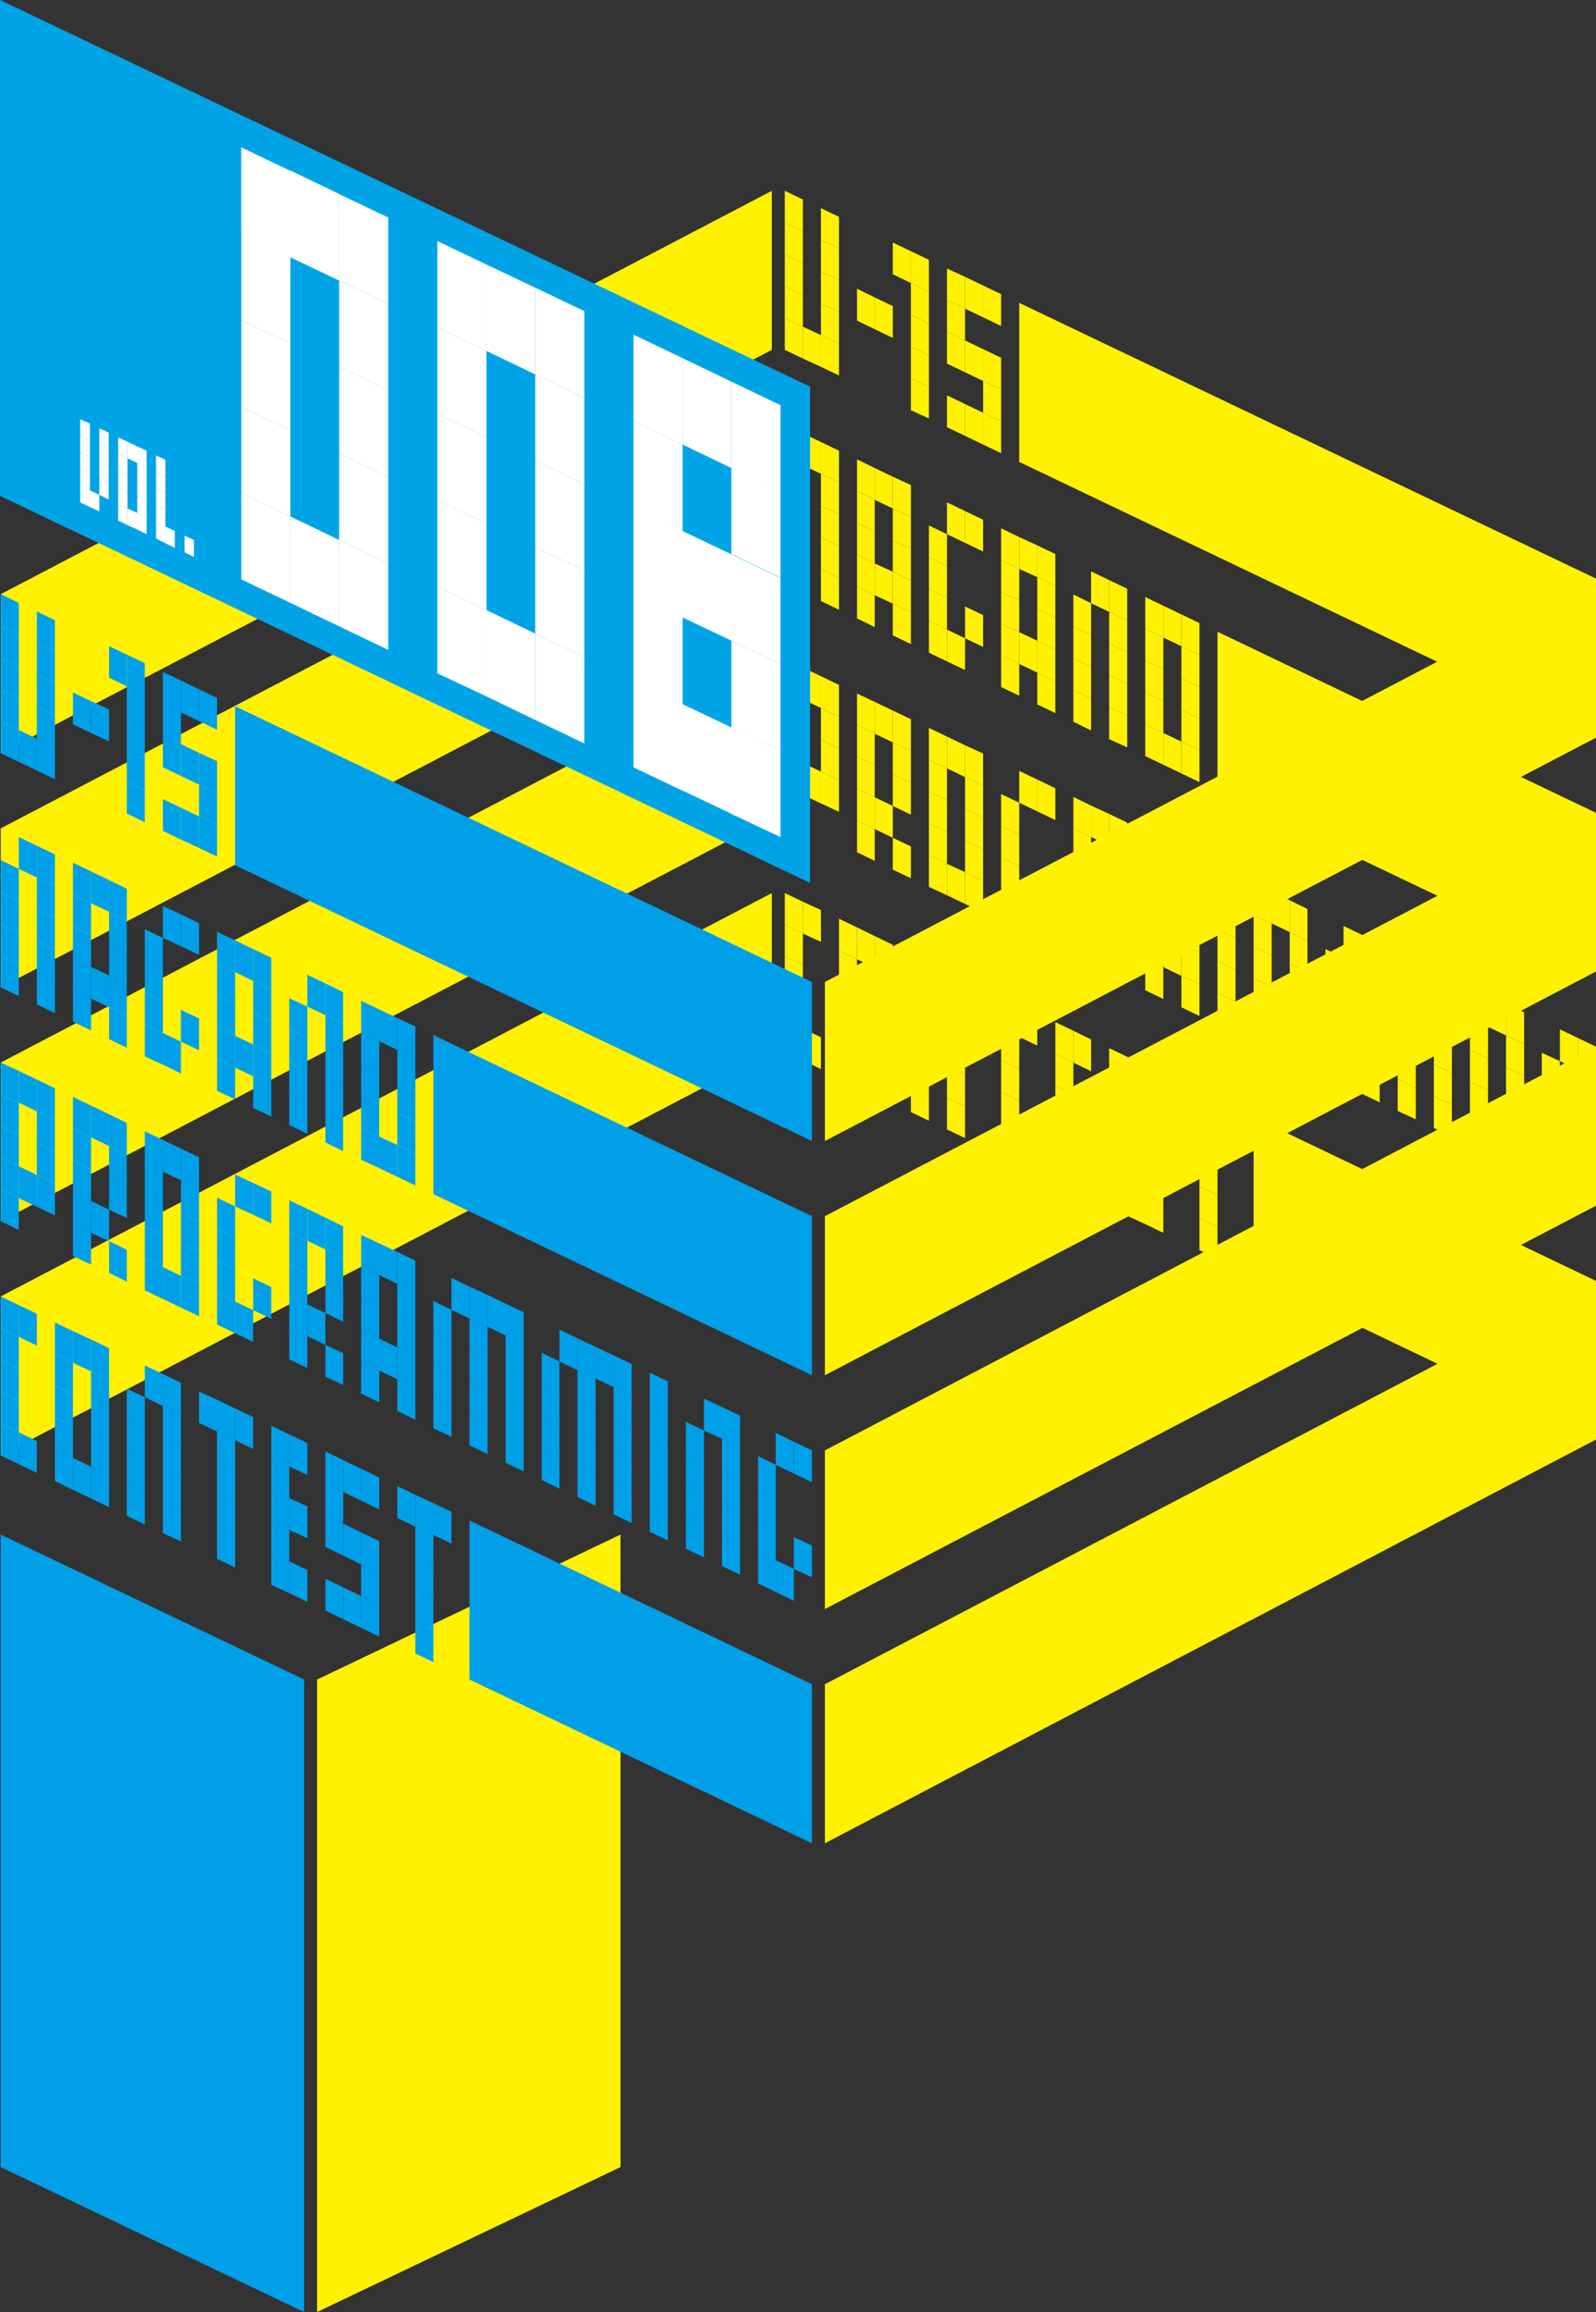 <?xml version="1.0" encoding="UTF-8"?>
<svg id="_レイヤー_1" xmlns="http://www.w3.org/2000/svg" version="1.1" viewBox="0 0 441.9 639.7">
  <rect x="0" y="0" width="441.9" height="639.7" fill="#333333" stroke="none"/>
  <!-- Generator: Adobe Illustrator 29.3.1, SVG Export Plug-In . SVG Version: 2.1.0 Build 151)  -->
  <defs>
    <style>
      .st0 {
        fill: #00a4e6;
      }

      .st1 {
        fill: #fff;
      }

      .st2 {
        fill: #00a0e9;
      }

      .st3 {
        fill: #fff100;
      }
    </style>
  </defs>
  <g>
    <polygon class="st3" points=".2 402.7 213.7 291 213.7 247.1 .2 358.7 .2 402.7"/>
    <polygon class="st3" points=".2 337.9 213.7 226.3 213.7 182.3 .2 294 .2 337.9"/>
    <polygon class="st3" points=".2 273.2 213.7 161.5 213.7 117.6 .2 229.2 .2 273.2"/>
    <polygon class="st3" points=".2 208.4 213.7 96.8 213.7 52.8 .2 164.4 .2 208.4"/>
    <g>
      <g>
        <g>
          <polygon class="st3" points="272.2 123 267.2 120.6 267.2 111.8 272.2 114.2 272.2 123"/>
          <polygon class="st3" points="222.3 64 217.3 61.6 217.3 52.8 222.3 55.2 222.3 64"/>
          <polygon class="st3" points="222.3 72.8 217.3 70.4 217.3 61.6 222.3 64 222.3 72.8"/>
          <polygon class="st3" points="222.3 81.6 217.3 79.2 217.3 70.4 222.3 72.8 222.3 81.6"/>
          <polygon class="st3" points="222.3 90.4 217.3 88 217.3 79.2 222.3 81.6 222.3 90.4"/>
          <polygon class="st3" points="222.3 99.2 217.3 96.8 217.3 88 222.3 90.4 222.3 99.2"/>
          <polygon class="st3" points="232.3 103.9 227.3 101.5 227.3 92.7 232.3 95.1 232.3 103.9"/>
          <polygon class="st3" points="232.3 68.7 227.3 66.4 227.3 57.6 232.3 60 232.3 68.7"/>
          <polygon class="st3" points="232.3 77.5 227.3 75.2 227.3 66.4 232.3 68.7 232.3 77.5"/>
          <polygon class="st3" points="232.3 86.3 227.3 84 227.3 75.2 232.3 77.5 232.3 86.3"/>
          <polygon class="st3" points="232.3 95.1 227.3 92.7 227.3 84 232.3 86.3 232.3 95.1"/>
          <polygon class="st3" points="252.2 78.3 247.2 75.9 247.2 67.1 252.2 69.5 252.2 78.3"/>
          <polygon class="st3" points="242.2 91.1 237.3 88.7 237.3 79.9 242.2 82.3 242.2 91.1"/>
          <polygon class="st3" points="247.2 93.5 242.2 91.1 242.2 82.3 247.2 84.7 247.2 93.5"/>
          <polygon class="st3" points="257.2 80.7 252.2 78.3 252.2 69.5 257.2 71.9 257.2 80.7"/>
          <polygon class="st3" points="257.2 89.5 252.2 87.1 252.2 78.3 257.2 80.7 257.2 89.5"/>
          <polygon class="st3" points="257.2 98.3 252.2 95.9 252.2 87.1 257.2 89.5 257.2 98.3"/>
          <polygon class="st3" points="257.2 107.1 252.2 104.7 252.2 95.9 257.2 98.3 257.2 107.1"/>
          <polygon class="st3" points="257.2 115.8 252.2 113.5 252.2 104.7 257.2 107.1 257.2 115.8"/>
          <polygon class="st3" points="267.2 85.4 262.2 83.1 262.2 74.3 267.2 76.6 267.2 85.4"/>
          <polygon class="st3" points="267.2 94.2 262.2 91.8 262.2 83.1 267.2 85.4 267.2 94.2"/>
          <polygon class="st3" points="267.2 103 262.2 100.6 262.2 91.8 267.2 94.2 267.2 103"/>
          <polygon class="st3" points="267.2 120.6 262.2 118.2 262.2 109.4 267.2 111.8 267.2 120.6"/>
          <polygon class="st3" points="277.2 125.4 272.2 123 272.2 114.2 277.2 116.6 277.2 125.4"/>
          <polygon class="st3" points="277.2 90.2 272.2 87.8 272.2 79 277.2 81.4 277.2 90.2"/>
          <polygon class="st3" points="272.2 87.8 267.2 85.4 267.2 76.6 272.2 79 272.2 87.8"/>
          <polygon class="st3" points="272.2 105.4 267.2 103 267.2 94.2 272.2 96.6 272.2 105.4"/>
          <polygon class="st3" points="277.2 107.8 272.2 105.4 272.2 96.6 277.2 99 277.2 107.8"/>
          <polygon class="st3" points="277.2 116.6 272.2 114.2 272.2 105.4 277.2 107.8 277.2 116.6"/>
          <polygon class="st3" points="227.3 101.5 222.3 99.2 222.3 90.4 227.3 92.7 227.3 101.5"/>
        </g>
        <polygon class="st3" points="441.9 204.1 282.2 127.8 282.2 83.8 441.9 160.1 441.9 204.1"/>
      </g>
      <g>
        <g>
          <polygon class="st3" points="227.3 157.5 232.3 159.9 232.3 168.7 227.3 166.3 227.3 157.5"/>
          <polygon class="st3" points="227.3 148.7 232.3 151.1 232.3 159.9 227.3 157.5 227.3 148.7"/>
          <polygon class="st3" points="227.3 139.9 232.3 142.3 232.3 151.1 227.3 148.7 227.3 139.9"/>
          <polygon class="st3" points="227.3 131.1 232.3 133.5 232.3 142.3 227.3 139.9 227.3 131.1"/>
          <polygon class="st3" points="227.3 122.3 232.3 124.7 232.3 133.5 227.3 131.1 227.3 122.3"/>
          <polygon class="st3" points="217.3 152.7 222.3 155.1 222.3 163.9 217.3 161.5 217.3 152.7"/>
          <polygon class="st3" points="217.3 143.9 222.3 146.3 222.3 155.1 217.3 152.7 217.3 143.9"/>
          <polygon class="st3" points="217.3 135.1 222.3 137.5 222.3 146.3 217.3 143.9 217.3 135.1"/>
          <polygon class="st3" points="217.3 126.4 222.3 128.7 222.3 137.5 217.3 135.1 217.3 126.4"/>
          <polygon class="st3" points="222.3 119.9 227.3 122.3 227.3 131.1 222.3 128.7 222.3 119.9"/>
          <polygon class="st3" points="247.2 167 252.2 169.4 252.2 178.2 247.2 175.8 247.2 167"/>
          <polygon class="st3" points="247.2 158.2 252.2 160.6 252.2 169.4 247.2 167 247.2 158.2"/>
          <polygon class="st3" points="247.2 149.5 252.2 151.8 252.2 160.6 247.2 158.2 247.2 149.5"/>
          <polygon class="st3" points="247.2 140.7 252.2 143 252.2 151.8 247.2 149.5 247.2 140.7"/>
          <polygon class="st3" points="247.2 131.9 252.2 134.2 252.2 143 247.2 140.7 247.2 131.9"/>
          <polygon class="st3" points="237.3 127.1 242.2 129.5 242.2 138.3 237.3 135.9 237.3 127.1"/>
          <polygon class="st3" points="237.3 162.3 242.2 164.7 242.2 173.5 237.3 171.1 237.3 162.3"/>
          <polygon class="st3" points="237.3 153.5 242.2 155.9 242.2 164.7 237.3 162.3 237.3 153.5"/>
          <polygon class="st3" points="242.2 155.9 247.2 158.2 247.2 167 242.2 164.7 242.2 155.9"/>
          <polygon class="st3" points="237.3 144.7 242.2 147.1 242.2 155.9 237.3 153.5 237.3 144.7"/>
          <polygon class="st3" points="237.3 135.9 242.2 138.3 242.2 147.1 237.3 144.7 237.3 135.9"/>
          <polygon class="st3" points="242.2 129.5 247.2 131.9 247.2 140.7 242.2 138.3 242.2 129.5"/>
          <polygon class="st3" points="267.2 167.8 272.2 170.2 272.2 179 267.2 176.6 267.2 167.8"/>
          <polygon class="st3" points="267.2 141.4 272.2 143.8 272.2 152.6 267.2 150.2 267.2 141.4"/>
          <polygon class="st3" points="257.2 171.8 262.2 174.2 262.2 183 257.2 180.6 257.2 171.8"/>
          <polygon class="st3" points="257.2 163 262.2 165.4 262.2 174.2 257.2 171.8 257.2 163"/>
          <polygon class="st3" points="262.2 174.2 267.2 176.6 267.2 185.4 262.2 183 262.2 174.2"/>
          <polygon class="st3" points="257.2 154.2 262.2 156.6 262.2 165.4 257.2 163 257.2 154.2"/>
          <polygon class="st3" points="257.2 145.4 262.2 147.8 262.2 156.6 257.2 154.2 257.2 145.4"/>
          <polygon class="st3" points="262.2 139 267.2 141.4 267.2 150.2 262.2 147.8 262.2 139"/>
          <polygon class="st3" points="287.2 186.1 292.2 188.5 292.2 197.3 287.2 194.9 287.2 186.1"/>
          <polygon class="st3" points="287.2 177.3 292.2 179.7 292.2 188.5 287.2 186.1 287.2 177.3"/>
          <polygon class="st3" points="287.2 168.5 292.2 170.9 292.2 179.7 287.2 177.3 287.2 168.5"/>
          <polygon class="st3" points="287.2 159.7 292.2 162.1 292.2 170.9 287.2 168.5 287.2 159.7"/>
          <polygon class="st3" points="287.2 150.9 292.2 153.3 292.2 162.1 287.2 159.7 287.2 150.9"/>
          <polygon class="st3" points="277.2 146.2 282.2 148.6 282.2 157.4 277.2 155 277.2 146.2"/>
          <polygon class="st3" points="277.2 181.3 282.2 183.7 282.2 192.5 277.2 190.1 277.2 181.3"/>
          <polygon class="st3" points="277.2 172.6 282.2 174.9 282.2 183.7 277.2 181.3 277.2 172.6"/>
          <polygon class="st3" points="282.2 174.9 287.2 177.3 287.2 186.1 282.2 183.7 282.2 174.9"/>
          <polygon class="st3" points="277.2 163.8 282.2 166.1 282.2 174.9 277.2 172.6 277.2 163.8"/>
          <polygon class="st3" points="277.2 155 282.2 157.4 282.2 166.1 277.2 163.8 277.2 155"/>
          <polygon class="st3" points="282.2 148.6 287.2 150.9 287.2 159.7 282.2 157.4 282.2 148.6"/>
          <polygon class="st3" points="307.1 195.7 312.1 198 312.1 206.8 307.1 204.5 307.1 195.7"/>
          <polygon class="st3" points="307.1 186.9 312.1 189.2 312.1 198 307.1 195.7 307.1 186.9"/>
          <polygon class="st3" points="307.1 178.1 312.1 180.5 312.1 189.2 307.1 186.9 307.1 178.1"/>
          <polygon class="st3" points="307.1 169.3 312.1 171.7 312.1 180.5 307.1 178.1 307.1 169.3"/>
          <polygon class="st3" points="307.1 160.5 312.1 162.9 312.1 171.7 307.1 169.3 307.1 160.5"/>
          <polygon class="st3" points="297.2 190.9 302.1 193.3 302.1 202.1 297.2 199.7 297.2 190.9"/>
          <polygon class="st3" points="297.2 182.1 302.1 184.5 302.1 193.3 297.2 190.9 297.2 182.1"/>
          <polygon class="st3" points="297.2 173.3 302.1 175.7 302.1 184.5 297.2 182.1 297.2 173.3"/>
          <polygon class="st3" points="297.2 164.5 302.1 166.9 302.1 175.7 297.2 173.3 297.2 164.5"/>
          <polygon class="st3" points="302.1 158.1 307.1 160.5 307.1 169.3 302.1 166.9 302.1 158.1"/>
          <polygon class="st3" points="327.1 205.2 332.1 207.6 332.1 216.4 327.1 214 327.1 205.2"/>
          <polygon class="st3" points="327.1 196.4 332.1 198.8 332.1 207.6 327.1 205.2 327.1 196.4"/>
          <polygon class="st3" points="327.1 187.6 332.1 190 332.1 198.8 327.1 196.4 327.1 187.6"/>
          <polygon class="st3" points="327.1 178.8 332.1 181.2 332.1 190 327.1 187.6 327.1 178.8"/>
          <polygon class="st3" points="327.1 170 332.1 172.4 332.1 181.2 327.1 178.8 327.1 170"/>
          <polygon class="st3" points="317.1 165.2 322.1 167.6 322.1 176.4 317.1 174 317.1 165.2"/>
          <polygon class="st3" points="317.1 200.4 322.1 202.8 322.1 211.6 317.1 209.2 317.1 200.4"/>
          <polygon class="st3" points="317.1 191.6 322.1 194 322.1 202.8 317.1 200.4 317.1 191.6"/>
          <polygon class="st3" points="322.1 202.8 327.1 205.2 327.1 214 322.1 211.6 322.1 202.8"/>
          <polygon class="st3" points="317.1 182.8 322.1 185.2 322.1 194 317.1 191.6 317.1 182.8"/>
          <polygon class="st3" points="317.1 174 322.1 176.4 322.1 185.2 317.1 182.8 317.1 174"/>
          <polygon class="st3" points="322.1 167.6 327.1 170 327.1 178.8 322.1 176.4 322.1 167.6"/>
        </g>
        <polygon class="st3" points="441.9 268.8 337.1 218.8 337.1 174.8 441.9 224.9 441.9 268.8"/>
      </g>
      <g>
        <g>
          <polygon class="st3" points="217.3 247.1 222.3 249.5 222.3 258.3 217.3 255.9 217.3 247.1"/>
          <polygon class="st3" points="217.3 282.3 222.3 284.6 222.3 293.4 217.3 291 217.3 282.3"/>
          <polygon class="st3" points="217.3 273.5 222.3 275.8 222.3 284.6 217.3 282.3 217.3 273.5"/>
          <polygon class="st3" points="222.3 284.6 227.3 287 227.3 295.8 222.3 293.4 222.3 284.6"/>
          <polygon class="st3" points="217.3 264.7 222.3 267 222.3 275.8 217.3 273.5 217.3 264.7"/>
          <polygon class="st3" points="217.3 255.9 222.3 258.3 222.3 267 217.3 264.7 217.3 255.9"/>
          <polygon class="st3" points="222.3 249.5 227.3 251.8 227.3 260.6 222.3 258.3 222.3 249.5"/>
          <polygon class="st3" points="242.2 294.2 247.2 296.6 247.2 305.4 242.2 303 242.2 294.2"/>
          <polygon class="st3" points="242.2 285.4 247.2 287.8 247.2 296.6 242.2 294.2 242.2 285.4"/>
          <polygon class="st3" points="242.2 276.6 247.2 279 247.2 287.8 242.2 285.4 242.2 276.6"/>
          <polygon class="st3" points="242.2 267.8 247.2 270.2 247.2 279 242.2 276.6 242.2 267.8"/>
          <polygon class="st3" points="242.2 259 247.2 261.4 247.2 270.2 242.2 267.8 242.2 259"/>
          <polygon class="st3" points="232.3 254.2 237.3 256.6 237.3 265.4 232.3 263 232.3 254.2"/>
          <polygon class="st3" points="232.3 289.4 237.3 291.8 237.3 300.6 232.3 298.2 232.3 289.4"/>
          <polygon class="st3" points="232.3 280.6 237.3 283 237.3 291.8 232.3 289.4 232.3 280.6"/>
          <polygon class="st3" points="237.3 291.8 242.2 294.2 242.2 303 237.3 300.6 237.3 291.8"/>
          <polygon class="st3" points="232.3 271.8 237.3 274.2 237.3 283 232.3 280.6 232.3 271.8"/>
          <polygon class="st3" points="232.3 263 237.3 265.4 237.3 274.2 232.3 271.8 232.3 263"/>
          <polygon class="st3" points="237.3 256.6 242.2 259 242.2 267.8 237.3 265.4 237.3 256.6"/>
          <polygon class="st3" points="262.2 303.7 267.2 306.1 267.2 314.9 262.2 312.5 262.2 303.7"/>
          <polygon class="st3" points="262.2 294.9 267.2 297.3 267.2 306.1 262.2 303.7 262.2 294.9"/>
          <polygon class="st3" points="262.2 286.1 267.2 288.5 267.2 297.3 262.2 294.9 262.2 286.1"/>
          <polygon class="st3" points="262.2 277.3 267.2 279.7 267.2 288.5 262.2 286.1 262.2 277.3"/>
          <polygon class="st3" points="262.2 268.5 267.2 270.9 267.2 279.7 262.2 277.3 262.2 268.5"/>
          <polygon class="st3" points="252.2 298.9 257.2 301.3 257.2 310.1 252.2 307.7 252.2 298.9"/>
          <polygon class="st3" points="252.2 290.1 257.2 292.5 257.2 301.3 252.2 298.9 252.2 290.1"/>
          <polygon class="st3" points="252.2 281.4 257.2 283.7 257.2 292.5 252.2 290.1 252.2 281.4"/>
          <polygon class="st3" points="252.2 272.6 257.2 274.9 257.2 283.7 252.2 281.4 252.2 272.6"/>
          <polygon class="st3" points="257.2 266.2 262.2 268.5 262.2 277.3 257.2 274.9 257.2 266.2"/>
          <polygon class="st3" points="282.2 278.1 287.2 280.5 287.2 289.3 282.2 286.9 282.2 278.1"/>
          <polygon class="st3" points="272.2 273.3 277.2 275.7 277.2 284.5 272.2 282.1 272.2 273.3"/>
          <polygon class="st3" points="277.2 310.9 282.2 313.3 282.2 322 277.2 319.7 277.2 310.9"/>
          <polygon class="st3" points="277.2 302.1 282.2 304.5 282.2 313.3 277.2 310.9 277.2 302.1"/>
          <polygon class="st3" points="277.2 293.3 282.2 295.7 282.2 304.5 277.2 302.1 277.2 293.3"/>
          <polygon class="st3" points="277.2 284.5 282.2 286.9 282.2 295.7 277.2 293.3 277.2 284.5"/>
          <polygon class="st3" points="277.2 275.7 282.2 278.1 282.2 286.9 277.2 284.5 277.2 275.7"/>
          <polygon class="st3" points="297.2 320.4 302.1 322.8 302.1 331.6 297.2 329.2 297.2 320.4"/>
          <polygon class="st3" points="297.2 302.8 302.1 305.2 302.1 314 297.2 311.6 297.2 302.8"/>
          <polygon class="st3" points="297.2 285.2 302.1 287.6 302.1 296.4 297.2 294 297.2 285.2"/>
          <polygon class="st3" points="292.2 282.8 297.2 285.2 297.2 294 292.2 291.6 292.2 282.8"/>
          <polygon class="st3" points="292.2 318 297.2 320.4 297.2 329.2 292.2 326.8 292.2 318"/>
          <polygon class="st3" points="292.2 309.2 297.2 311.6 297.2 320.4 292.2 318 292.2 309.2"/>
          <polygon class="st3" points="292.2 300.4 297.2 302.8 297.2 311.6 292.2 309.2 292.2 300.4"/>
          <polygon class="st3" points="292.2 291.6 297.2 294 297.2 302.8 292.2 300.4 292.2 291.6"/>
          <polygon class="st3" points="317.1 329.9 322.1 332.3 322.1 341.1 317.1 338.7 317.1 329.9"/>
          <polygon class="st3" points="312.1 310 317.1 312.4 317.1 321.1 312.1 318.8 312.1 310"/>
          <polygon class="st3" points="317.1 312.4 322.1 314.7 322.1 323.5 317.1 321.1 317.1 312.4"/>
          <polygon class="st3" points="317.1 321.1 322.1 323.5 322.1 332.3 317.1 329.9 317.1 321.1"/>
          <polygon class="st3" points="317.1 294.8 322.1 297.1 322.1 305.9 317.1 303.6 317.1 294.8"/>
          <polygon class="st3" points="307.1 290 312.1 292.4 312.1 301.2 307.1 298.8 307.1 290"/>
          <polygon class="st3" points="307.1 325.2 312.1 327.6 312.1 336.4 307.1 334 307.1 325.2"/>
          <polygon class="st3" points="312.1 327.6 317.1 329.9 317.1 338.7 312.1 336.4 312.1 327.6"/>
          <polygon class="st3" points="307.1 307.6 312.1 310 312.1 318.8 307.1 316.4 307.1 307.6"/>
          <polygon class="st3" points="307.1 298.8 312.1 301.2 312.1 310 307.1 307.6 307.1 298.8"/>
          <polygon class="st3" points="312.1 292.4 317.1 294.8 317.1 303.6 312.1 301.2 312.1 292.4"/>
          <polygon class="st3" points="337.1 304.3 342.1 306.7 342.1 315.5 337.1 313.1 337.1 304.3"/>
          <polygon class="st3" points="327.1 299.5 332.1 301.9 332.1 310.7 327.1 308.3 327.1 299.5"/>
          <polygon class="st3" points="332.1 337.1 337.1 339.5 337.1 348.3 332.1 345.9 332.1 337.1"/>
          <polygon class="st3" points="332.1 328.3 337.1 330.7 337.1 339.5 332.1 337.1 332.1 328.3"/>
          <polygon class="st3" points="332.1 319.5 337.1 321.9 337.1 330.7 332.1 328.3 332.1 319.5"/>
          <polygon class="st3" points="332.1 310.7 337.1 313.1 337.1 321.9 332.1 319.5 332.1 310.7"/>
          <polygon class="st3" points="332.1 301.9 337.1 304.3 337.1 313.1 332.1 310.7 332.1 301.9"/>
        </g>
        <polygon class="st3" points="441.9 398.3 347.1 353 347.1 309.1 441.9 354.4 441.9 398.3"/>
      </g>
      <g>
        <polygon class="st3" points="227.3 213.5 232.3 215.9 232.3 224.6 227.3 222.3 227.3 213.5"/>
        <polygon class="st3" points="222.3 211.1 227.3 213.5 227.3 222.3 222.3 219.9 222.3 211.1"/>
        <polygon class="st3" points="227.3 204.7 232.3 207.1 232.3 215.9 227.3 213.5 227.3 204.7"/>
        <polygon class="st3" points="227.3 195.9 232.3 198.3 232.3 207.1 227.3 204.7 227.3 195.9"/>
        <polygon class="st3" points="227.3 187.1 232.3 189.5 232.3 198.3 227.3 195.9 227.3 187.1"/>
        <polygon class="st3" points="217.3 182.3 222.3 184.7 222.3 193.5 217.3 191.1 217.3 182.3"/>
        <polygon class="st3" points="217.3 217.5 222.3 219.9 222.3 228.7 217.3 226.3 217.3 217.5"/>
        <polygon class="st3" points="217.3 208.7 222.3 211.1 222.3 219.9 217.3 217.5 217.3 208.7"/>
        <polygon class="st3" points="217.3 199.9 222.3 202.3 222.3 211.1 217.3 208.7 217.3 199.9"/>
        <polygon class="st3" points="217.3 191.1 222.3 193.5 222.3 202.3 217.3 199.9 217.3 191.1"/>
        <polygon class="st3" points="222.3 184.7 227.3 187.1 227.3 195.9 222.3 193.5 222.3 184.7"/>
        <polygon class="st3" points="247.2 231.8 252.2 234.2 252.2 243 247.2 240.6 247.2 231.8"/>
        <polygon class="st3" points="242.2 220.6 247.2 223 247.2 231.8 242.2 229.4 242.2 220.6"/>
        <polygon class="st3" points="247.2 214.2 252.2 216.6 252.2 225.4 247.2 223 247.2 214.2"/>
        <polygon class="st3" points="247.2 205.4 252.2 207.8 252.2 216.6 247.2 214.2 247.2 205.4"/>
        <polygon class="st3" points="247.2 196.6 252.2 199 252.2 207.8 247.2 205.4 247.2 196.6"/>
        <polygon class="st3" points="237.3 191.9 242.2 194.2 242.2 203 237.3 200.6 237.3 191.9"/>
        <polygon class="st3" points="237.3 227 242.2 229.4 242.2 238.2 237.3 235.8 237.3 227"/>
        <polygon class="st3" points="237.3 218.2 242.2 220.6 242.2 229.4 237.3 227 237.3 218.2"/>
        <polygon class="st3" points="237.3 209.4 242.2 211.8 242.2 220.6 237.3 218.2 237.3 209.4"/>
        <polygon class="st3" points="237.3 200.6 242.2 203 242.2 211.8 237.3 209.4 237.3 200.6"/>
        <polygon class="st3" points="242.2 194.2 247.2 196.6 247.2 205.4 242.2 203 242.2 194.2"/>
        <polygon class="st3" points="287.2 242.1 292.2 244.5 292.2 253.3 287.2 250.9 287.2 242.1"/>
        <polygon class="st3" points="287.2 215.7 292.2 218.1 292.2 226.9 287.2 224.5 287.2 215.7"/>
        <polygon class="st3" points="277.2 246.1 282.2 248.5 282.2 257.3 277.2 254.9 277.2 246.1"/>
        <polygon class="st3" points="277.2 237.3 282.2 239.7 282.2 248.5 277.2 246.1 277.2 237.3"/>
        <polygon class="st3" points="282.2 248.5 287.2 250.9 287.2 259.7 282.2 257.3 282.2 248.5"/>
        <polygon class="st3" points="277.2 228.5 282.2 230.9 282.2 239.7 277.2 237.3 277.2 228.5"/>
        <polygon class="st3" points="277.2 219.7 282.2 222.1 282.2 230.9 277.2 228.5 277.2 219.7"/>
        <polygon class="st3" points="282.2 213.3 287.2 215.7 287.2 224.5 282.2 222.1 282.2 213.3"/>
        <polygon class="st3" points="307.1 260.4 312.1 262.8 312.1 271.6 307.1 269.2 307.1 260.4"/>
        <polygon class="st3" points="302.1 249.2 307.1 251.6 307.1 260.4 302.1 258 302.1 249.2"/>
        <polygon class="st3" points="307.1 242.8 312.1 245.2 312.1 254 307.1 251.6 307.1 242.8"/>
        <polygon class="st3" points="307.1 234 312.1 236.4 312.1 245.2 307.1 242.8 307.1 234"/>
        <polygon class="st3" points="307.1 225.2 312.1 227.6 312.1 236.4 307.1 234 307.1 225.2"/>
        <polygon class="st3" points="297.2 220.5 302.1 222.9 302.1 231.6 297.2 229.3 297.2 220.5"/>
        <polygon class="st3" points="297.2 255.6 302.1 258 302.1 266.8 297.2 264.4 297.2 255.6"/>
        <polygon class="st3" points="297.2 246.9 302.1 249.2 302.1 258 297.2 255.6 297.2 246.9"/>
        <polygon class="st3" points="297.2 238.1 302.1 240.4 302.1 249.2 297.2 246.9 297.2 238.1"/>
        <polygon class="st3" points="297.2 229.3 302.1 231.6 302.1 240.4 297.2 238.1 297.2 229.3"/>
        <polygon class="st3" points="302.1 222.9 307.1 225.2 307.1 234 302.1 231.6 302.1 222.9"/>
        <polygon class="st3" points="327.1 270 332.1 272.3 332.1 281.1 327.1 278.7 327.1 270"/>
        <polygon class="st3" points="327.1 261.2 332.1 263.5 332.1 272.3 327.1 270 327.1 261.2"/>
        <polygon class="st3" points="327.1 252.4 332.1 254.7 332.1 263.5 327.1 261.2 327.1 252.4"/>
        <polygon class="st3" points="327.1 243.6 332.1 246 332.1 254.7 327.1 252.4 327.1 243.6"/>
        <polygon class="st3" points="327.1 234.8 332.1 237.2 332.1 246 327.1 243.6 327.1 234.8"/>
        <polygon class="st3" points="317.1 230 322.1 232.4 322.1 241.2 317.1 238.8 317.1 230"/>
        <polygon class="st3" points="317.1 265.2 322.1 267.6 322.1 276.4 317.1 274 317.1 265.2"/>
        <polygon class="st3" points="317.1 256.4 322.1 258.8 322.1 267.6 317.1 265.2 317.1 256.4"/>
        <polygon class="st3" points="322.1 258.8 327.1 261.2 327.1 270 322.1 267.6 322.1 258.8"/>
        <polygon class="st3" points="317.1 247.6 322.1 250 322.1 258.8 317.1 256.4 317.1 247.6"/>
        <polygon class="st3" points="317.1 238.8 322.1 241.2 322.1 250 317.1 247.6 317.1 238.8"/>
        <polygon class="st3" points="322.1 232.4 327.1 234.8 327.1 243.6 322.1 241.2 322.1 232.4"/>
        <polygon class="st3" points="347.1 279.5 352.1 281.9 352.1 290.7 347.1 288.3 347.1 279.5"/>
        <polygon class="st3" points="347.1 270.7 352.1 273.1 352.1 281.9 347.1 279.5 347.1 270.7"/>
        <polygon class="st3" points="347.1 261.9 352.1 264.3 352.1 273.1 347.1 270.7 347.1 261.9"/>
        <polygon class="st3" points="347.1 253.1 352.1 255.5 352.1 264.3 347.1 261.9 347.1 253.1"/>
        <polygon class="st3" points="347.1 244.3 352.1 246.7 352.1 255.5 347.1 253.1 347.1 244.3"/>
        <polygon class="st3" points="337.1 274.7 342.1 277.1 342.1 285.9 337.1 283.5 337.1 274.7"/>
        <polygon class="st3" points="337.1 265.9 342.1 268.3 342.1 277.1 337.1 274.7 337.1 265.9"/>
        <polygon class="st3" points="342.1 241.9 347.1 244.3 347.1 253.1 342.1 250.7 342.1 241.9"/>
        <polygon class="st3" points="357.1 284.3 362 286.6 362 295.4 357.1 293.1 357.1 284.3"/>
        <polygon class="st3" points="357.1 275.5 362 277.8 362 286.6 357.1 284.3 357.1 275.5"/>
        <polygon class="st3" points="357.1 266.7 362 269.1 362 277.8 357.1 275.5 357.1 266.7"/>
        <polygon class="st3" points="357.1 257.9 362 260.3 362 269.1 357.1 266.7 357.1 257.9"/>
        <polygon class="st3" points="357.1 249.1 362 251.5 362 260.3 357.1 257.9 357.1 249.1"/>
        <polygon class="st3" points="352.1 246.7 357.1 249.1 357.1 257.9 352.1 255.5 352.1 246.7"/>
        <polygon class="st3" points="337.1 257.1 342.1 259.5 342.1 268.3 337.1 265.9 337.1 257.1"/>
        <polygon class="st3" points="337.1 248.3 342.1 250.7 342.1 259.5 337.1 257.1 337.1 248.3"/>
        <polygon class="st3" points="377 293.8 382 296.2 382 305 377 302.6 377 293.8"/>
        <polygon class="st3" points="377 285 382 287.4 382 296.2 377 293.8 377 285"/>
        <polygon class="st3" points="377 276.2 382 278.6 382 287.4 377 285 377 276.2"/>
        <polygon class="st3" points="377 267.4 382 269.8 382 278.6 377 276.2 377 267.4"/>
        <polygon class="st3" points="377 258.6 382 261 382 269.8 377 267.4 377 258.6"/>
        <polygon class="st3" points="367 289 372 291.4 372 300.2 367 297.8 367 289"/>
        <polygon class="st3" points="367 280.2 372 282.6 372 291.4 367 289 367 280.2"/>
        <polygon class="st3" points="372 256.2 377 258.6 377 267.4 372 265 372 256.2"/>
        <polygon class="st3" points="387 298.6 392 301 392 309.7 387 307.4 387 298.6"/>
        <polygon class="st3" points="387 289.8 392 292.2 392 301 387 298.6 387 289.8"/>
        <polygon class="st3" points="387 281 392 283.4 392 292.2 387 289.8 387 281"/>
        <polygon class="st3" points="387 272.2 392 274.6 392 283.4 387 281 387 272.2"/>
        <polygon class="st3" points="387 263.4 392 265.8 392 274.6 387 272.2 387 263.4"/>
        <polygon class="st3" points="382 261 387 263.4 387 272.2 382 269.8 382 261"/>
        <polygon class="st3" points="367 271.4 372 273.8 372 282.6 367 280.2 367 271.4"/>
        <polygon class="st3" points="367 262.6 372 265 372 273.8 367 271.4 367 262.6"/>
        <polygon class="st3" points="417 312.9 422 315.3 422 324.1 417 321.7 417 312.9"/>
        <polygon class="st3" points="417 304.1 422 306.5 422 315.3 417 312.9 417 304.1"/>
        <polygon class="st3" points="417 295.3 422 297.7 422 306.5 417 304.1 417 295.3"/>
        <polygon class="st3" points="417 286.5 422 288.9 422 297.7 417 295.3 417 286.5"/>
        <polygon class="st3" points="417 277.7 422 280.1 422 288.9 417 286.5 417 277.7"/>
        <polygon class="st3" points="407 308.1 412 310.5 412 319.3 407 316.9 407 308.1"/>
        <polygon class="st3" points="407 299.3 412 301.7 412 310.5 407 308.1 407 299.3"/>
        <polygon class="st3" points="407 290.5 412 292.9 412 301.7 407 299.3 407 290.5"/>
        <polygon class="st3" points="407 281.7 412 284.1 412 292.9 407 290.5 407 281.7"/>
        <polygon class="st3" points="412 275.3 417 277.7 417 286.5 412 284.1 412 275.3"/>
        <polygon class="st3" points="397 268.2 402 270.5 402 279.3 397 277 397 268.2"/>
        <polygon class="st3" points="397 303.3 402 305.7 402 314.5 397 312.1 397 303.3"/>
        <polygon class="st3" points="397 294.5 402 296.9 402 305.7 397 303.3 397 294.5"/>
        <polygon class="st3" points="397 285.7 402 288.1 402 296.9 397 294.5 397 285.7"/>
        <polygon class="st3" points="397 277 402 279.3 402 288.1 397 285.7 397 277"/>
        <polygon class="st3" points="436.9 313.6 441.9 316 441.9 324.8 436.9 322.4 436.9 313.6"/>
        <polygon class="st3" points="436.9 287.2 441.9 289.6 441.9 298.4 436.9 296 436.9 287.2"/>
        <polygon class="st3" points="426.9 317.6 431.9 320 431.9 328.8 426.9 326.4 426.9 317.6"/>
        <polygon class="st3" points="426.9 308.8 431.9 311.2 431.9 320 426.9 317.6 426.9 308.8"/>
        <polygon class="st3" points="431.9 320 436.9 322.4 436.9 331.2 431.9 328.8 431.9 320"/>
        <polygon class="st3" points="426.9 300.1 431.9 302.4 431.9 311.2 426.9 308.8 426.9 300.1"/>
        <polygon class="st3" points="426.9 291.3 431.9 293.6 431.9 302.4 426.9 300.1 426.9 291.3"/>
        <polygon class="st3" points="431.9 284.8 436.9 287.2 436.9 296 431.9 293.6 431.9 284.8"/>
        <g>
          <polygon class="st3" points="267.2 241.3 272.2 243.7 272.2 252.5 267.2 250.1 267.2 241.3"/>
          <polygon class="st3" points="267.2 232.5 272.2 234.9 272.2 243.7 267.2 241.3 267.2 232.5"/>
          <polygon class="st3" points="267.2 223.8 272.2 226.1 272.2 234.9 267.2 232.5 267.2 223.8"/>
          <polygon class="st3" points="267.2 215 272.2 217.3 272.2 226.1 267.2 223.8 267.2 215"/>
          <polygon class="st3" points="267.2 206.2 272.2 208.5 272.2 217.3 267.2 215 267.2 206.2"/>
          <polygon class="st3" points="257.2 201.4 262.2 203.8 262.2 212.6 257.2 210.2 257.2 201.4"/>
          <polygon class="st3" points="257.2 236.6 262.2 239 262.2 247.7 257.2 245.4 257.2 236.6"/>
          <polygon class="st3" points="257.2 227.8 262.2 230.2 262.2 239 257.2 236.6 257.2 227.8"/>
          <polygon class="st3" points="262.2 239 267.2 241.3 267.2 250.1 262.2 247.7 262.2 239"/>
          <polygon class="st3" points="257.2 219 262.2 221.4 262.2 230.2 257.2 227.8 257.2 219"/>
          <polygon class="st3" points="257.2 210.2 262.2 212.6 262.2 221.4 257.2 219 257.2 210.2"/>
          <polygon class="st3" points="262.2 203.8 267.2 206.2 267.2 215 262.2 212.6 262.2 203.8"/>
        </g>
      </g>
    </g>
    <polygon class="st3" points="87.8 639.7 171.8 599.6 171.8 424.6 87.8 464.7 87.8 639.7"/>
    <g>
      <g>
        <polygon class="st2" points="55.1 234.6 50.1 232.3 50.1 223.5 55.1 225.9 55.1 234.6"/>
        <polygon class="st2" points="5.2 175.6 .2 173.2 .2 164.4 5.2 166.8 5.2 175.6"/>
        <polygon class="st2" points="5.2 184.4 .2 182 .2 173.2 5.2 175.6 5.2 184.4"/>
        <polygon class="st2" points="5.2 193.2 .2 190.8 .2 182 5.2 184.4 5.2 193.2"/>
        <polygon class="st2" points="5.2 202 .2 199.6 .2 190.8 5.2 193.2 5.2 202"/>
        <polygon class="st2" points="5.2 210.8 .2 208.4 .2 199.6 5.2 202 5.2 210.8"/>
        <polygon class="st2" points="15.2 215.6 10.2 213.2 10.2 204.4 15.2 206.8 15.2 215.6"/>
        <polygon class="st2" points="15.2 180.4 10.2 178 10.2 169.2 15.2 171.6 15.2 180.4"/>
        <polygon class="st2" points="15.2 189.2 10.2 186.8 10.2 178 15.2 180.4 15.2 189.2"/>
        <polygon class="st2" points="15.2 198 10.2 195.6 10.2 186.8 15.2 189.2 15.2 198"/>
        <polygon class="st2" points="15.2 206.8 10.2 204.4 10.2 195.6 15.2 198 15.2 206.8"/>
        <polygon class="st2" points="35.1 189.9 30.2 187.5 30.2 178.8 35.1 181.1 35.1 189.9"/>
        <polygon class="st2" points="25.2 202.8 20.2 200.4 20.2 191.6 25.2 194 25.2 202.8"/>
        <polygon class="st2" points="30.2 205.1 25.2 202.8 25.2 194 30.2 196.3 30.2 205.1"/>
        <polygon class="st2" points="40.1 192.3 35.1 189.9 35.1 181.1 40.1 183.5 40.1 192.3"/>
        <polygon class="st2" points="40.1 201.1 35.1 198.7 35.1 189.9 40.1 192.3 40.1 201.1"/>
        <polygon class="st2" points="40.1 209.9 35.1 207.5 35.1 198.7 40.1 201.1 40.1 209.9"/>
        <polygon class="st2" points="40.1 218.7 35.1 216.3 35.1 207.5 40.1 209.9 40.1 218.7"/>
        <polygon class="st2" points="40.1 227.5 35.1 225.1 35.1 216.3 40.1 218.7 40.1 227.5"/>
        <polygon class="st2" points="50.1 197.1 45.1 194.7 45.1 185.9 50.1 188.3 50.1 197.1"/>
        <polygon class="st2" points="50.1 205.9 45.1 203.5 45.1 194.7 50.1 197.1 50.1 205.9"/>
        <polygon class="st2" points="50.1 214.7 45.1 212.3 45.1 203.5 50.1 205.9 50.1 214.7"/>
        <polygon class="st2" points="50.1 232.3 45.1 229.9 45.1 221.1 50.1 223.5 50.1 232.3"/>
        <polygon class="st2" points="60.1 237 55.1 234.6 55.1 225.9 60.1 228.2 60.1 237"/>
        <polygon class="st2" points="60.1 201.9 55.1 199.5 55.1 190.7 60.1 193.1 60.1 201.9"/>
        <polygon class="st2" points="55.1 199.5 50.1 197.1 50.1 188.3 55.1 190.7 55.1 199.5"/>
        <polygon class="st2" points="55.1 217.1 50.1 214.7 50.1 205.9 55.1 208.3 55.1 217.1"/>
        <polygon class="st2" points="60.1 219.4 55.1 217.1 55.1 208.3 60.1 210.6 60.1 219.4"/>
        <polygon class="st2" points="60.1 228.2 55.1 225.9 55.1 217.1 60.1 219.4 60.1 228.2"/>
        <polygon class="st2" points="10.2 213.2 5.2 210.8 5.2 202 10.2 204.4 10.2 213.2"/>
      </g>
      <polygon class="st2" points="224.8 315.7 65.1 239.4 65.1 195.4 224.8 271.7 224.8 315.7"/>
    </g>
    <g>
      <g>
        <polygon class="st2" points="10.2 269.2 15.2 271.5 15.2 280.3 10.2 277.9 10.2 269.2"/>
        <polygon class="st2" points="10.2 260.4 15.2 262.7 15.2 271.5 10.2 269.2 10.2 260.4"/>
        <polygon class="st2" points="10.2 251.6 15.2 253.9 15.2 262.7 10.2 260.4 10.2 251.6"/>
        <polygon class="st2" points="10.2 242.8 15.2 245.2 15.2 253.9 10.2 251.6 10.2 242.8"/>
        <polygon class="st2" points="10.2 234 15.2 236.4 15.2 245.2 10.2 242.8 10.2 234"/>
        <polygon class="st2" points=".2 264.4 5.2 266.8 5.2 275.6 .2 273.2 .2 264.4"/>
        <polygon class="st2" points=".2 255.6 5.2 258 5.2 266.8 .2 264.4 .2 255.6"/>
        <polygon class="st2" points=".2 246.8 5.2 249.2 5.2 258 .2 255.6 .2 246.8"/>
        <polygon class="st2" points=".2 238 5.2 240.4 5.2 249.2 .2 246.8 .2 238"/>
        <polygon class="st2" points="5.2 231.6 10.2 234 10.2 242.8 5.2 240.4 5.2 231.6"/>
        <polygon class="st2" points="30.2 278.7 35.1 281.1 35.1 289.9 30.2 287.5 30.2 278.7"/>
        <polygon class="st2" points="30.2 269.9 35.1 272.3 35.1 281.1 30.2 278.7 30.2 269.9"/>
        <polygon class="st2" points="30.2 261.1 35.1 263.5 35.1 272.3 30.2 269.9 30.2 261.1"/>
        <polygon class="st2" points="30.2 252.3 35.1 254.7 35.1 263.5 30.2 261.1 30.2 252.3"/>
        <polygon class="st2" points="30.2 243.5 35.1 245.9 35.1 254.7 30.2 252.3 30.2 243.5"/>
        <polygon class="st2" points="20.2 238.7 25.2 241.1 25.2 249.9 20.2 247.5 20.2 238.7"/>
        <polygon class="st2" points="20.2 273.9 25.2 276.3 25.2 285.1 20.2 282.7 20.2 273.9"/>
        <polygon class="st2" points="20.2 265.1 25.2 267.5 25.2 276.3 20.2 273.9 20.2 265.1"/>
        <polygon class="st2" points="25.2 267.5 30.2 269.9 30.2 278.7 25.2 276.3 25.2 267.5"/>
        <polygon class="st2" points="20.2 256.3 25.2 258.7 25.2 267.5 20.2 265.1 20.2 256.3"/>
        <polygon class="st2" points="20.2 247.5 25.2 249.9 25.2 258.7 20.2 256.3 20.2 247.5"/>
        <polygon class="st2" points="25.2 241.1 30.2 243.5 30.2 252.3 25.2 249.9 25.2 241.1"/>
        <polygon class="st2" points="50.1 279.4 55.1 281.8 55.1 290.6 50.1 288.2 50.1 279.4"/>
        <polygon class="st2" points="50.1 253 55.1 255.4 55.1 264.2 50.1 261.8 50.1 253"/>
        <polygon class="st2" points="40.1 283.5 45.1 285.8 45.1 294.6 40.1 292.3 40.1 283.5"/>
        <polygon class="st2" points="40.1 274.7 45.1 277 45.1 285.8 40.1 283.5 40.1 274.7"/>
        <polygon class="st2" points="45.1 285.8 50.1 288.2 50.1 297 45.1 294.6 45.1 285.8"/>
        <polygon class="st2" points="40.1 265.9 45.1 268.3 45.1 277 40.1 274.7 40.1 265.9"/>
        <polygon class="st2" points="40.1 257.1 45.1 259.5 45.1 268.3 40.1 265.9 40.1 257.1"/>
        <polygon class="st2" points="45.1 250.7 50.1 253 50.1 261.8 45.1 259.5 45.1 250.7"/>
        <polygon class="st2" points="70.1 297.8 75.1 300.1 75.1 308.9 70.1 306.6 70.1 297.8"/>
        <polygon class="st2" points="70.1 289 75.1 291.4 75.1 300.1 70.1 297.8 70.1 289"/>
        <polygon class="st2" points="70.1 280.2 75.1 282.6 75.1 291.4 70.1 289 70.1 280.2"/>
        <polygon class="st2" points="70.1 271.4 75.1 273.8 75.1 282.6 70.1 280.2 70.1 271.4"/>
        <polygon class="st2" points="70.1 262.6 75.1 265 75.1 273.8 70.1 271.4 70.1 262.6"/>
        <polygon class="st2" points="60.1 257.8 65.1 260.2 65.1 269 60.1 266.6 60.1 257.8"/>
        <polygon class="st2" points="60.1 293 65.1 295.4 65.1 304.2 60.1 301.8 60.1 293"/>
        <polygon class="st2" points="60.1 284.2 65.1 286.6 65.1 295.4 60.1 293 60.1 284.2"/>
        <polygon class="st2" points="65.1 286.6 70.1 289 70.1 297.8 65.1 295.4 65.1 286.6"/>
        <polygon class="st2" points="60.1 275.4 65.1 277.8 65.1 286.6 60.1 284.2 60.1 275.4"/>
        <polygon class="st2" points="60.1 266.6 65.1 269 65.1 277.8 60.1 275.4 60.1 266.6"/>
        <polygon class="st2" points="65.1 260.2 70.1 262.6 70.1 271.4 65.1 269 65.1 260.2"/>
        <polygon class="st2" points="90.1 307.3 95 309.7 95 318.5 90.1 316.1 90.1 307.3"/>
        <polygon class="st2" points="90.1 298.5 95 300.9 95 309.7 90.1 307.3 90.1 298.5"/>
        <polygon class="st2" points="90.1 289.7 95 292.1 95 300.9 90.1 298.5 90.1 289.7"/>
        <polygon class="st2" points="90.1 280.9 95 283.3 95 292.1 90.1 289.7 90.1 280.9"/>
        <polygon class="st2" points="90.1 272.1 95 274.5 95 283.3 90.1 280.9 90.1 272.1"/>
        <polygon class="st2" points="80.1 302.5 85.1 304.9 85.1 313.7 80.1 311.3 80.1 302.5"/>
        <polygon class="st2" points="80.1 293.7 85.1 296.1 85.1 304.9 80.1 302.5 80.1 293.7"/>
        <polygon class="st2" points="80.1 284.9 85.1 287.3 85.1 296.1 80.1 293.7 80.1 284.9"/>
        <polygon class="st2" points="80.1 276.2 85.1 278.5 85.1 287.3 80.1 284.9 80.1 276.2"/>
        <polygon class="st2" points="85.1 269.7 90.1 272.1 90.1 280.9 85.1 278.5 85.1 269.7"/>
        <polygon class="st2" points="110 316.8 115 319.2 115 328 110 325.6 110 316.8"/>
        <polygon class="st2" points="110 308 115 310.4 115 319.2 110 316.8 110 308"/>
        <polygon class="st2" points="110 299.3 115 301.6 115 310.4 110 308 110 299.3"/>
        <polygon class="st2" points="110 290.5 115 292.8 115 301.6 110 299.3 110 290.5"/>
        <polygon class="st2" points="110 281.7 115 284 115 292.8 110 290.5 110 281.7"/>
        <polygon class="st2" points="100 276.9 105 279.3 105 288.1 100 285.7 100 276.9"/>
        <polygon class="st2" points="100 312.1 105 314.5 105 323.2 100 320.9 100 312.1"/>
        <polygon class="st2" points="100 303.3 105 305.7 105 314.5 100 312.1 100 303.3"/>
        <polygon class="st2" points="105 314.5 110 316.8 110 325.6 105 323.2 105 314.5"/>
        <polygon class="st2" points="100 294.5 105 296.9 105 305.7 100 303.3 100 294.5"/>
        <polygon class="st2" points="100 285.7 105 288.1 105 296.9 100 294.5 100 285.7"/>
        <polygon class="st2" points="105 279.3 110 281.7 110 290.5 105 288.1 105 279.3"/>
      </g>
      <polygon class="st2" points="224.8 380.5 120 330.4 120 286.4 224.8 336.5 224.8 380.5"/>
    </g>
    <g>
      <g>
        <polygon class="st2" points=".2 358.7 5.2 361.1 5.2 369.9 .2 367.5 .2 358.7"/>
        <polygon class="st2" points=".2 393.9 5.2 396.3 5.2 405.1 .2 402.7 .2 393.9"/>
        <polygon class="st2" points=".2 385.1 5.2 387.5 5.2 396.3 .2 393.9 .2 385.1"/>
        <polygon class="st2" points="5.2 396.3 10.2 398.7 10.2 407.5 5.2 405.1 5.2 396.3"/>
        <polygon class="st2" points=".2 376.3 5.2 378.7 5.2 387.5 .2 385.1 .2 376.3"/>
        <polygon class="st2" points=".2 367.5 5.2 369.9 5.2 378.7 .2 376.3 .2 367.5"/>
        <polygon class="st2" points="5.2 361.1 10.2 363.5 10.2 372.3 5.2 369.9 5.2 361.1"/>
        <polygon class="st2" points="25.2 405.8 30.2 408.2 30.2 417 25.2 414.6 25.2 405.8"/>
        <polygon class="st2" points="25.2 397 30.2 399.4 30.2 408.2 25.2 405.8 25.2 397"/>
        <polygon class="st2" points="25.2 388.2 30.2 390.6 30.2 399.4 25.2 397 25.2 388.2"/>
        <polygon class="st2" points="25.2 379.4 30.2 381.8 30.2 390.6 25.2 388.2 25.2 379.4"/>
        <polygon class="st2" points="25.2 370.6 30.2 373 30.2 381.8 25.2 379.4 25.2 370.6"/>
        <polygon class="st2" points="15.2 365.9 20.2 368.3 20.2 377.1 15.2 374.7 15.2 365.9"/>
        <polygon class="st2" points="15.2 401.1 20.2 403.4 20.2 412.2 15.2 409.8 15.2 401.1"/>
        <polygon class="st2" points="15.2 392.3 20.2 394.6 20.2 403.4 15.2 401.1 15.2 392.3"/>
        <polygon class="st2" points="20.2 403.4 25.2 405.8 25.2 414.6 20.2 412.2 20.2 403.4"/>
        <polygon class="st2" points="15.2 383.5 20.2 385.8 20.2 394.6 15.2 392.3 15.2 383.5"/>
        <polygon class="st2" points="15.2 374.7 20.2 377.1 20.2 385.8 15.2 383.5 15.2 374.7"/>
        <polygon class="st2" points="20.2 368.3 25.2 370.6 25.2 379.4 20.2 377.1 20.2 368.3"/>
        <polygon class="st2" points="45.1 415.4 50.1 417.7 50.1 426.5 45.1 424.2 45.1 415.4"/>
        <polygon class="st2" points="45.1 406.6 50.1 408.9 50.1 417.7 45.1 415.4 45.1 406.6"/>
        <polygon class="st2" points="45.1 397.8 50.1 400.2 50.1 408.9 45.1 406.6 45.1 397.8"/>
        <polygon class="st2" points="45.1 389 50.1 391.4 50.1 400.2 45.1 397.8 45.1 389"/>
        <polygon class="st2" points="45.1 380.2 50.1 382.6 50.1 391.4 45.1 389 45.1 380.2"/>
        <polygon class="st2" points="35.1 410.6 40.1 413 40.1 421.8 35.1 419.4 35.1 410.6"/>
        <polygon class="st2" points="35.1 401.8 40.1 404.2 40.1 413 35.1 410.6 35.1 401.8"/>
        <polygon class="st2" points="35.1 393 40.1 395.4 40.1 404.2 35.1 401.8 35.1 393"/>
        <polygon class="st2" points="35.1 384.2 40.1 386.6 40.1 395.4 35.1 393 35.1 384.2"/>
        <polygon class="st2" points="40.1 377.8 45.1 380.2 45.1 389 40.1 386.6 40.1 377.8"/>
        <polygon class="st2" points="65.1 389.7 70.1 392.1 70.1 400.9 65.1 398.5 65.1 389.7"/>
        <polygon class="st2" points="55.1 385 60.1 387.3 60.1 396.1 55.1 393.7 55.1 385"/>
        <polygon class="st2" points="60.1 422.5 65.1 424.9 65.1 433.7 60.1 431.3 60.1 422.5"/>
        <polygon class="st2" points="60.1 413.7 65.1 416.1 65.1 424.9 60.1 422.5 60.1 413.7"/>
        <polygon class="st2" points="60.1 404.9 65.1 407.3 65.1 416.1 60.1 413.7 60.1 404.9"/>
        <polygon class="st2" points="60.1 396.1 65.1 398.5 65.1 407.3 60.1 404.9 60.1 396.1"/>
        <polygon class="st2" points="60.1 387.3 65.1 389.7 65.1 398.5 60.1 396.1 60.1 387.3"/>
        <polygon class="st2" points="80.1 432 85.1 434.4 85.1 443.2 80.1 440.8 80.1 432"/>
        <polygon class="st2" points="80.1 414.5 85.1 416.8 85.1 425.6 80.1 423.3 80.1 414.5"/>
        <polygon class="st2" points="80.1 396.9 85.1 399.3 85.1 408.1 80.1 405.7 80.1 396.9"/>
        <polygon class="st2" points="75.1 394.5 80.1 396.9 80.1 405.7 75.1 403.3 75.1 394.5"/>
        <polygon class="st2" points="75.1 429.7 80.1 432 80.1 440.8 75.1 438.5 75.1 429.7"/>
        <polygon class="st2" points="75.1 420.9 80.1 423.3 80.1 432 75.1 429.7 75.1 420.9"/>
        <polygon class="st2" points="75.1 412.1 80.1 414.5 80.1 423.3 75.1 420.9 75.1 412.1"/>
        <polygon class="st2" points="75.1 403.3 80.1 405.7 80.1 414.5 75.1 412.1 75.1 403.3"/>
        <polygon class="st2" points="100 441.6 105 444 105 452.8 100 450.4 100 441.6"/>
        <polygon class="st2" points="95 421.6 100 424 100 432.8 95 430.4 95 421.6"/>
        <polygon class="st2" points="100 424 105 426.4 105 435.2 100 432.8 100 424"/>
        <polygon class="st2" points="100 432.8 105 435.2 105 444 100 441.6 100 432.8"/>
        <polygon class="st2" points="100 406.4 105 408.8 105 417.6 100 415.2 100 406.4"/>
        <polygon class="st2" points="90.1 401.6 95 404 95 412.8 90.1 410.4 90.1 401.6"/>
        <polygon class="st2" points="90.1 436.8 95 439.2 95 448 90.1 445.6 90.1 436.8"/>
        <polygon class="st2" points="95 439.2 100 441.6 100 450.4 95 448 95 439.2"/>
        <polygon class="st2" points="90.1 419.2 95 421.6 95 430.4 90.1 428 90.1 419.2"/>
        <polygon class="st2" points="90.1 410.4 95 412.8 95 421.6 90.1 419.2 90.1 410.4"/>
        <polygon class="st2" points="95 404 100 406.4 100 415.2 95 412.8 95 404"/>
        <polygon class="st2" points="120 415.9 125 418.3 125 427.1 120 424.7 120 415.9"/>
        <polygon class="st2" points="110 411.2 115 413.6 115 422.4 110 420 110 411.2"/>
        <polygon class="st2" points="115 448.7 120 451.1 120 459.9 115 457.5 115 448.7"/>
        <polygon class="st2" points="115 439.9 120 442.3 120 451.1 115 448.7 115 439.9"/>
        <polygon class="st2" points="115 431.2 120 433.5 120 442.3 115 439.9 115 431.2"/>
        <polygon class="st2" points="115 422.4 120 424.7 120 433.5 115 431.2 115 422.4"/>
        <polygon class="st2" points="115 413.6 120 415.9 120 424.7 115 422.4 115 413.6"/>
      </g>
      <polygon class="st2" points="224.8 510 130 464.7 130 420.7 224.8 466 224.8 510"/>
    </g>
    <polygon class="st2" points="84.2 639.7 .2 599.6 .2 424.6 84.2 464.7 84.2 639.7"/>
    <g>
      <polygon class="st2" points="10.2 325.1 15.2 327.5 15.2 336.3 10.2 333.9 10.2 325.1"/>
      <polygon class="st2" points="5.2 322.7 10.2 325.1 10.2 333.9 5.2 331.5 5.2 322.7"/>
      <polygon class="st2" points="10.2 316.3 15.2 318.7 15.2 327.5 10.2 325.1 10.2 316.3"/>
      <polygon class="st2" points="10.2 307.5 15.2 309.9 15.2 318.7 10.2 316.3 10.2 307.5"/>
      <polygon class="st2" points="10.2 298.7 15.2 301.1 15.2 309.9 10.2 307.5 10.2 298.7"/>
      <polygon class="st2" points=".2 294 5.2 296.3 5.2 305.1 .2 302.8 .2 294"/>
      <polygon class="st2" points=".2 329.1 5.2 331.5 5.2 340.3 .2 337.9 .2 329.1"/>
      <polygon class="st2" points=".2 320.3 5.2 322.7 5.2 331.5 .2 329.1 .2 320.3"/>
      <polygon class="st2" points=".2 311.6 5.2 313.9 5.2 322.7 .2 320.3 .2 311.6"/>
      <polygon class="st2" points=".2 302.8 5.2 305.1 5.2 313.9 .2 311.6 .2 302.8"/>
      <polygon class="st2" points="5.2 296.3 10.2 298.7 10.2 307.5 5.2 305.1 5.2 296.3"/>
      <polygon class="st2" points="30.2 343.4 35.1 345.8 35.1 354.6 30.2 352.2 30.2 343.4"/>
      <polygon class="st2" points="25.2 332.3 30.2 334.7 30.2 343.4 25.2 341.1 25.2 332.3"/>
      <polygon class="st2" points="30.2 325.9 35.1 328.2 35.1 337 30.2 334.7 30.2 325.9"/>
      <polygon class="st2" points="30.2 317.1 35.1 319.4 35.1 328.2 30.2 325.9 30.2 317.1"/>
      <polygon class="st2" points="30.2 308.3 35.1 310.7 35.1 319.4 30.2 317.1 30.2 308.3"/>
      <polygon class="st2" points="20.2 303.5 25.2 305.9 25.2 314.7 20.2 312.3 20.2 303.5"/>
      <polygon class="st2" points="20.2 338.7 25.2 341.1 25.2 349.9 20.2 347.5 20.2 338.7"/>
      <polygon class="st2" points="20.2 329.9 25.2 332.3 25.2 341.1 20.2 338.7 20.2 329.9"/>
      <polygon class="st2" points="20.2 321.1 25.2 323.5 25.2 332.3 20.2 329.9 20.2 321.1"/>
      <polygon class="st2" points="20.2 312.3 25.2 314.7 25.2 323.5 20.2 321.1 20.2 312.3"/>
      <polygon class="st2" points="25.2 305.9 30.2 308.3 30.2 317.1 25.2 314.7 25.2 305.9"/>
      <polygon class="st2" points="70.1 353.7 75.1 356.1 75.1 364.9 70.1 362.5 70.1 353.7"/>
      <polygon class="st2" points="70.1 327.3 75.1 329.7 75.1 338.5 70.1 336.1 70.1 327.3"/>
      <polygon class="st2" points="60.1 357.8 65.1 360.1 65.1 368.9 60.1 366.5 60.1 357.8"/>
      <polygon class="st2" points="60.1 349 65.1 351.3 65.1 360.1 60.1 357.8 60.1 349"/>
      <polygon class="st2" points="65.1 360.1 70.1 362.5 70.1 371.3 65.1 368.9 65.1 360.1"/>
      <polygon class="st2" points="60.1 340.2 65.1 342.5 65.1 351.3 60.1 349 60.1 340.2"/>
      <polygon class="st2" points="60.1 331.4 65.1 333.8 65.1 342.5 60.1 340.2 60.1 331.4"/>
      <polygon class="st2" points="65.1 325 70.1 327.3 70.1 336.1 65.1 333.8 65.1 325"/>
      <polygon class="st2" points="90.1 372.1 95 374.4 95 383.2 90.1 380.9 90.1 372.1"/>
      <polygon class="st2" points="85.1 360.9 90.1 363.3 90.1 372.1 85.1 369.7 85.1 360.9"/>
      <polygon class="st2" points="90.1 354.5 95 356.9 95 365.7 90.1 363.3 90.1 354.5"/>
      <polygon class="st2" points="90.1 345.7 95 348.1 95 356.9 90.1 354.5 90.1 345.7"/>
      <polygon class="st2" points="90.1 336.9 95 339.3 95 348.1 90.1 345.7 90.1 336.9"/>
      <polygon class="st2" points="80.1 332.1 85.1 334.5 85.1 343.3 80.1 340.9 80.1 332.1"/>
      <polygon class="st2" points="80.1 367.3 85.1 369.7 85.1 378.5 80.1 376.1 80.1 367.3"/>
      <polygon class="st2" points="80.1 358.5 85.1 360.9 85.1 369.7 80.1 367.3 80.1 358.5"/>
      <polygon class="st2" points="80.1 349.7 85.1 352.1 85.1 360.9 80.1 358.5 80.1 349.7"/>
      <polygon class="st2" points="80.1 340.9 85.1 343.3 85.1 352.1 80.1 349.7 80.1 340.9"/>
      <polygon class="st2" points="85.1 334.5 90.1 336.9 90.1 345.7 85.1 343.3 85.1 334.5"/>
      <polygon class="st2" points="110 381.6 115 384 115 392.8 110 390.4 110 381.6"/>
      <polygon class="st2" points="110 372.8 115 375.2 115 384 110 381.6 110 372.8"/>
      <polygon class="st2" points="110 364 115 366.4 115 375.2 110 372.8 110 364"/>
      <polygon class="st2" points="110 355.2 115 357.6 115 366.4 110 364 110 355.2"/>
      <polygon class="st2" points="110 346.4 115 348.8 115 357.6 110 355.2 110 346.4"/>
      <polygon class="st2" points="100 341.7 105 344 105 352.8 100 350.4 100 341.7"/>
      <polygon class="st2" points="100 376.8 105 379.2 105 388 100 385.6 100 376.8"/>
      <polygon class="st2" points="100 368 105 370.4 105 379.2 100 376.8 100 368"/>
      <polygon class="st2" points="105 370.4 110 372.8 110 381.6 105 379.2 105 370.4"/>
      <polygon class="st2" points="100 359.2 105 361.6 105 370.4 100 368 100 359.2"/>
      <polygon class="st2" points="100 350.4 105 352.8 105 361.6 100 359.2 100 350.4"/>
      <polygon class="st2" points="105 344 110 346.4 110 355.2 105 352.8 105 344"/>
      <polygon class="st2" points="130 391.1 135 393.5 135 402.3 130 399.9 130 391.1"/>
      <polygon class="st2" points="130 382.3 135 384.7 135 393.5 130 391.1 130 382.3"/>
      <polygon class="st2" points="130 373.5 135 375.9 135 384.7 130 382.3 130 373.5"/>
      <polygon class="st2" points="130 364.8 135 367.1 135 375.9 130 373.5 130 364.8"/>
      <polygon class="st2" points="130 356 135 358.3 135 367.1 130 364.8 130 356"/>
      <polygon class="st2" points="120 386.4 125 388.8 125 397.5 120 395.2 120 386.4"/>
      <polygon class="st2" points="120 377.6 125 380 125 388.8 120 386.4 120 377.6"/>
      <polygon class="st2" points="125 353.6 130 356 130 364.8 125 362.4 125 353.6"/>
      <polygon class="st2" points="140 395.9 145 398.3 145 407.1 140 404.7 140 395.9"/>
      <polygon class="st2" points="140 387.1 145 389.5 145 398.3 140 395.9 140 387.1"/>
      <polygon class="st2" points="140 378.3 145 380.7 145 389.5 140 387.1 140 378.3"/>
      <polygon class="st2" points="140 369.5 145 371.9 145 380.7 140 378.3 140 369.5"/>
      <polygon class="st2" points="140 360.7 145 363.1 145 371.9 140 369.5 140 360.7"/>
      <polygon class="st2" points="135 358.3 140 360.7 140 369.5 135 367.1 135 358.3"/>
      <polygon class="st2" points="120 368.8 125 371.2 125 380 120 377.6 120 368.8"/>
      <polygon class="st2" points="120 360 125 362.4 125 371.2 120 368.8 120 360"/>
      <polygon class="st2" points="159.9 405.4 164.9 407.8 164.9 416.6 159.9 414.2 159.9 405.4"/>
      <polygon class="st2" points="159.9 396.6 164.9 399 164.9 407.8 159.9 405.4 159.9 396.6"/>
      <polygon class="st2" points="159.9 387.9 164.9 390.2 164.9 399 159.9 396.6 159.9 387.9"/>
      <polygon class="st2" points="159.9 379.1 164.9 381.4 164.9 390.2 159.9 387.9 159.9 379.1"/>
      <polygon class="st2" points="159.9 370.3 164.9 372.7 164.9 381.4 159.9 379.1 159.9 370.3"/>
      <polygon class="st2" points="150 400.7 154.9 403.1 154.9 411.9 150 409.5 150 400.7"/>
      <polygon class="st2" points="150 391.9 154.9 394.3 154.9 403.1 150 400.7 150 391.9"/>
      <polygon class="st2" points="154.9 367.9 159.9 370.3 159.9 379.1 154.9 376.7 154.9 367.9"/>
      <polygon class="st2" points="169.9 410.2 174.9 412.6 174.9 421.4 169.9 419 169.9 410.2"/>
      <polygon class="st2" points="169.9 401.4 174.9 403.8 174.9 412.6 169.9 410.2 169.9 401.4"/>
      <polygon class="st2" points="169.9 392.6 174.9 395 174.9 403.8 169.9 401.4 169.9 392.6"/>
      <polygon class="st2" points="169.9 383.8 174.9 386.2 174.9 395 169.9 392.6 169.9 383.8"/>
      <polygon class="st2" points="169.9 375 174.9 377.4 174.9 386.2 169.9 383.8 169.9 375"/>
      <polygon class="st2" points="164.9 372.7 169.9 375 169.9 383.8 164.9 381.4 164.9 372.7"/>
      <polygon class="st2" points="150 383.1 154.9 385.5 154.9 394.3 150 391.9 150 383.1"/>
      <polygon class="st2" points="150 374.3 154.9 376.7 154.9 385.5 150 383.1 150 374.3"/>
      <polygon class="st2" points="199.9 424.5 204.9 426.9 204.9 435.7 199.9 433.3 199.9 424.5"/>
      <polygon class="st2" points="199.9 415.7 204.9 418.1 204.9 426.9 199.9 424.5 199.9 415.7"/>
      <polygon class="st2" points="199.9 406.9 204.9 409.3 204.9 418.1 199.9 415.7 199.9 406.9"/>
      <polygon class="st2" points="199.9 398.1 204.9 400.5 204.9 409.3 199.9 406.9 199.9 398.1"/>
      <polygon class="st2" points="199.9 389.3 204.9 391.7 204.9 400.5 199.9 398.1 199.9 389.3"/>
      <polygon class="st2" points="189.9 419.8 194.9 422.1 194.9 430.9 189.9 428.5 189.9 419.8"/>
      <polygon class="st2" points="189.9 411 194.9 413.3 194.9 422.1 189.9 419.8 189.9 411"/>
      <polygon class="st2" points="189.9 402.2 194.9 404.5 194.9 413.3 189.9 411 189.9 402.2"/>
      <polygon class="st2" points="189.9 393.4 194.9 395.8 194.9 404.5 189.9 402.2 189.9 393.4"/>
      <polygon class="st2" points="194.9 387 199.9 389.3 199.9 398.1 194.9 395.8 194.9 387"/>
      <polygon class="st2" points="179.9 379.8 184.9 382.2 184.9 391 179.9 388.6 179.9 379.8"/>
      <polygon class="st2" points="179.9 415 184.9 417.4 184.9 426.2 179.9 423.8 179.9 415"/>
      <polygon class="st2" points="179.9 406.2 184.9 408.6 184.9 417.4 179.9 415 179.9 406.2"/>
      <polygon class="st2" points="179.9 397.4 184.9 399.8 184.9 408.6 179.9 406.2 179.9 397.4"/>
      <polygon class="st2" points="179.9 388.6 184.9 391 184.9 399.8 179.9 397.4 179.9 388.6"/>
      <polygon class="st2" points="219.8 425.3 224.8 427.6 224.8 436.4 219.8 434.1 219.8 425.3"/>
      <polygon class="st2" points="219.8 398.9 224.8 401.3 224.8 410.1 219.8 407.7 219.8 398.9"/>
      <polygon class="st2" points="209.9 429.3 214.8 431.7 214.8 440.5 209.9 438.1 209.9 429.3"/>
      <polygon class="st2" points="209.9 420.5 214.8 422.9 214.8 431.7 209.9 429.3 209.9 420.5"/>
      <polygon class="st2" points="214.8 431.7 219.8 434.1 219.8 442.9 214.8 440.5 214.8 431.7"/>
      <polygon class="st2" points="209.9 411.7 214.8 414.1 214.8 422.9 209.9 420.5 209.9 411.7"/>
      <polygon class="st2" points="209.9 402.9 214.8 405.3 214.8 414.1 209.9 411.7 209.9 402.9"/>
      <polygon class="st2" points="214.8 396.5 219.8 398.9 219.8 407.7 214.8 405.3 214.8 396.5"/>
      <g>
        <polygon class="st2" points="50.1 353 55.1 355.4 55.1 364.2 50.1 361.8 50.1 353"/>
        <polygon class="st2" points="50.1 344.2 55.1 346.6 55.1 355.4 50.1 353 50.1 344.2"/>
        <polygon class="st2" points="50.1 335.4 55.1 337.8 55.1 346.6 50.1 344.2 50.1 335.4"/>
        <polygon class="st2" points="50.1 326.6 55.1 329 55.1 337.8 50.1 335.4 50.1 326.6"/>
        <polygon class="st2" points="50.1 317.8 55.1 320.2 55.1 329 50.1 326.6 50.1 317.8"/>
        <polygon class="st2" points="40.1 313 45.1 315.4 45.1 324.2 40.1 321.8 40.1 313"/>
        <polygon class="st2" points="40.1 348.2 45.1 350.6 45.1 359.4 40.1 357 40.1 348.2"/>
        <polygon class="st2" points="40.1 339.4 45.1 341.8 45.1 350.6 40.1 348.2 40.1 339.4"/>
        <polygon class="st2" points="45.1 350.6 50.1 353 50.1 361.8 45.1 359.4 45.1 350.6"/>
        <polygon class="st2" points="40.1 330.6 45.1 333 45.1 341.8 40.1 339.4 40.1 330.6"/>
        <polygon class="st2" points="40.1 321.8 45.1 324.2 45.1 333 40.1 330.6 40.1 321.8"/>
        <polygon class="st2" points="45.1 315.4 50.1 317.8 50.1 326.6 45.1 324.2 45.1 315.4"/>
      </g>
    </g>
    <polygon class="st3" points="228.4 510 441.9 398.3 441.9 354.4 228.4 466 228.4 510"/>
    <polygon class="st3" points="228.4 445.2 441.9 333.6 441.9 289.6 228.4 401.3 228.4 445.2"/>
    <polygon class="st3" points="228.4 380.5 441.9 268.8 441.9 224.9 228.4 336.5 228.4 380.5"/>
    <polygon class="st3" points="228.4 315.7 441.9 204.1 441.9 160.1 228.4 271.7 228.4 315.7"/>
  </g>
  <g>
    <polygon class="st0" points="0 137.2 224.3 244.3 224.3 107 0 0 0 137.2"/>
    <polygon class="st1" points="189 123 175.4 116.5 175.4 92.6 189 99.1 189 123"/>
    <polygon class="st1" points="189 146.9 175.4 140.4 175.4 116.5 189 123 189 146.9"/>
    <polygon class="st1" points="216.1 231.6 202.5 225.2 202.5 201.2 216.1 207.7 216.1 231.6"/>
    <polygon class="st1" points="216.1 207.7 202.5 201.3 202.5 177.3 216.1 183.8 216.1 207.7"/>
    <polygon class="st1" points="216.1 136 202.5 129.5 202.5 105.6 216.1 112.1 216.1 136"/>
    <polygon class="st1" points="202.5 129.5 189 123 189 99.1 202.5 105.6 202.5 129.5"/>
    <polygon class="st1" points="216.1 183.8 202.5 177.3 202.5 153.4 216.1 159.9 216.1 183.8"/>
    <polygon class="st1" points="189 171.9 175.4 165.1 175.4 140.1 189 146.9 189 171.9"/>
    <polygon class="st1" points="189 195.2 175.4 188.7 175.4 164.8 189 171.3 189 195.2"/>
    <polygon class="st1" points="189 218.8 175.4 212.3 175.4 188.4 189 194.9 189 218.8"/>
    <polygon class="st1" points="202.6 177.3 188.9 170.8 188.9 146.9 202.6 153.4 202.6 177.3"/>
    <polygon class="st1" points="202.6 225.2 188.9 218.7 188.9 194.8 202.6 201.3 202.6 225.2"/>
    <polygon class="st1" points="216.1 159.8 202.5 153.3 202.5 129.4 216.1 135.9 216.1 159.8"/>
    <polygon class="st1" points="134.7 97.1 121.1 90.6 121.1 66.7 134.7 73.2 134.7 97.1"/>
    <polygon class="st1" points="134.7 121 121.1 114.5 121.1 90.6 134.7 97.1 134.7 121"/>
    <polygon class="st1" points="134.7 144.9 121.1 138.4 121.1 114.5 134.7 121 134.7 144.9"/>
    <polygon class="st1" points="134.7 168.8 121.1 162.3 121.1 138.4 134.7 144.9 134.7 168.8"/>
    <polygon class="st1" points="134.7 192.7 121.1 186.3 121.1 162.3 134.7 168.8 134.7 192.7"/>
    <polygon class="st1" points="161.8 205.7 148.2 199.2 148.2 175.3 161.8 181.8 161.8 205.7"/>
    <polygon class="st1" points="161.8 110 148.2 103.6 148.2 79.6 161.8 86.1 161.8 110"/>
    <polygon class="st1" points="148.2 103.6 134.7 97.1 134.7 73.2 148.2 79.6 148.2 103.6"/>
    <polygon class="st1" points="161.8 134 148.2 127.5 148.2 103.6 161.8 110 161.8 134"/>
    <polygon class="st1" points="161.8 157.9 148.2 151.4 148.2 127.5 161.8 134 161.8 157.9"/>
    <polygon class="st1" points="161.8 181.8 148.2 175.3 148.2 151.4 161.8 157.9 161.8 181.8"/>
    <polygon class="st1" points="148.2 199.2 134.7 192.7 134.7 168.8 148.2 175.3 148.2 199.2"/>
    <polygon class="st1" points="80.4 95 66.8 88.6 66.8 64.6 80.4 71.1 80.4 95"/>
    <polygon class="st1" points="80.4 71.2 66.8 64.8 66.8 40.8 80.4 47.3 80.4 71.2"/>
    <polygon class="st1" points="80.4 119 66.8 112.5 66.8 88.6 80.4 95 80.4 119"/>
    <polygon class="st1" points="80.4 142.9 66.8 136.4 66.8 112.5 80.4 119 80.4 142.9"/>
    <polygon class="st1" points="80.4 166.8 66.8 160.3 66.8 136.4 80.4 142.9 80.4 166.8"/>
    <polygon class="st1" points="107.5 179.8 93.9 173.3 93.9 149.4 107.5 155.9 107.5 179.8"/>
    <polygon class="st1" points="107.5 84.1 93.9 77.6 93.9 53.7 107.5 60.2 107.5 84.1"/>
    <polygon class="st1" points="107.5 108 93.9 101.5 93.9 77.6 107.5 84.1 107.5 108"/>
    <polygon class="st1" points="107.5 131.9 93.9 125.5 93.9 101.5 107.5 108 107.5 131.9"/>
    <polygon class="st1" points="107.5 155.9 93.9 149.4 93.9 125.5 107.5 131.9 107.5 155.9"/>
    <polygon class="st1" points="93.9 173.3 80.4 166.8 80.4 142.9 93.9 149.4 93.9 173.3"/>
    <polygon class="st1" points="93.9 77.6 80.4 71.1 80.4 47.2 93.9 53.7 93.9 77.6"/>
    <polygon class="st1" points="48.4 151.6 45.8 150.3 45.8 145.7 48.4 146.9 48.4 151.6"/>
    <polygon class="st1" points="45.8 131.8 43.2 130.6 43.2 126 45.8 127.2 45.8 131.8"/>
    <polygon class="st1" points="45.8 136.5 43.2 135.2 43.2 130.6 45.8 131.8 45.8 136.5"/>
    <polygon class="st1" points="45.8 141.1 43.2 139.8 43.2 135.2 45.8 136.5 45.8 141.1"/>
    <polygon class="st1" points="45.8 150.3 43.2 149 43.2 144.4 45.8 145.7 45.8 150.3"/>
    <polygon class="st1" points="53.7 154.1 51.1 152.8 51.1 148.2 53.7 149.4 53.7 154.1"/>
    <polygon class="st1" points="45.8 145.7 43.2 144.4 43.2 139.8 45.8 141.1 45.8 145.7"/>
    <polygon class="st1" points="35.3 126.8 32.7 125.6 32.7 121 35.3 122.2 35.3 126.8"/>
    <polygon class="st1" points="35.3 131.4 32.7 130.2 32.7 125.6 35.3 126.8 35.3 131.4"/>
    <polygon class="st1" points="35.3 136.1 32.7 134.8 32.7 130.2 35.3 131.4 35.3 136.1"/>
    <polygon class="st1" points="35.3 140.7 32.7 139.4 32.7 134.8 35.3 136.1 35.3 140.7"/>
    <polygon class="st1" points="35.3 145.3 32.7 144 32.7 139.4 35.3 140.7 35.3 145.3"/>
    <polygon class="st1" points="40.6 147.8 38 146.5 38 141.9 40.6 143.2 40.6 147.8"/>
    <polygon class="st1" points="40.6 129.3 38 128.1 38 123.5 40.6 124.7 40.6 129.3"/>
    <polygon class="st1" points="38 128.1 35.3 126.8 35.3 122.2 38 123.5 38 128.1"/>
    <polygon class="st1" points="40.6 133.9 38 132.7 38 128.1 40.6 129.3 40.6 133.9"/>
    <polygon class="st1" points="40.6 138.6 38 137.3 38 132.7 40.6 133.9 40.6 138.6"/>
    <polygon class="st1" points="40.6 143.2 38 141.9 38 137.3 40.6 138.6 40.6 143.2"/>
    <polygon class="st1" points="38 146.5 35.3 145.3 35.3 140.7 38 141.9 38 146.5"/>
    <polygon class="st1" points="24.9 121.8 22.2 120.6 22.2 116 24.9 117.2 24.9 121.8"/>
    <polygon class="st1" points="24.9 126.4 22.2 125.2 22.2 120.6 24.9 121.8 24.9 126.4"/>
    <polygon class="st1" points="24.9 131.1 22.2 129.8 22.2 125.2 24.9 126.4 24.9 131.1"/>
    <polygon class="st1" points="24.9 135.7 22.2 134.4 22.2 129.8 24.9 131.1 24.9 135.7"/>
    <polygon class="st1" points="24.9 140.3 22.2 139 22.2 134.4 24.9 135.7 24.9 140.3"/>
    <polygon class="st1" points="30.1 124.3 27.5 123.1 27.5 118.5 30.1 119.7 30.1 124.3"/>
    <polygon class="st1" points="30.1 128.9 27.5 127.7 27.5 123.1 30.1 124.3 30.1 128.9"/>
    <polygon class="st1" points="30.1 133.6 27.5 132.3 27.5 127.7 30.1 128.9 30.1 133.6"/>
    <polygon class="st1" points="30.1 138.2 27.5 136.9 27.5 132.3 30.1 133.6 30.1 138.2"/>
    <polygon class="st1" points="27.5 141.5 24.9 140.3 24.9 135.7 27.5 136.9 27.5 141.5"/>
  </g>
  <polygon class="st1" points="93.9 77.6 80.4 71.2 80.4 47.2 93.9 53.7 93.9 77.6"/>
  <polygon class="st1" points="80.4 71.2 66.8 64.7 66.8 40.8 80.4 47.3 80.4 71.2"/>
</svg>